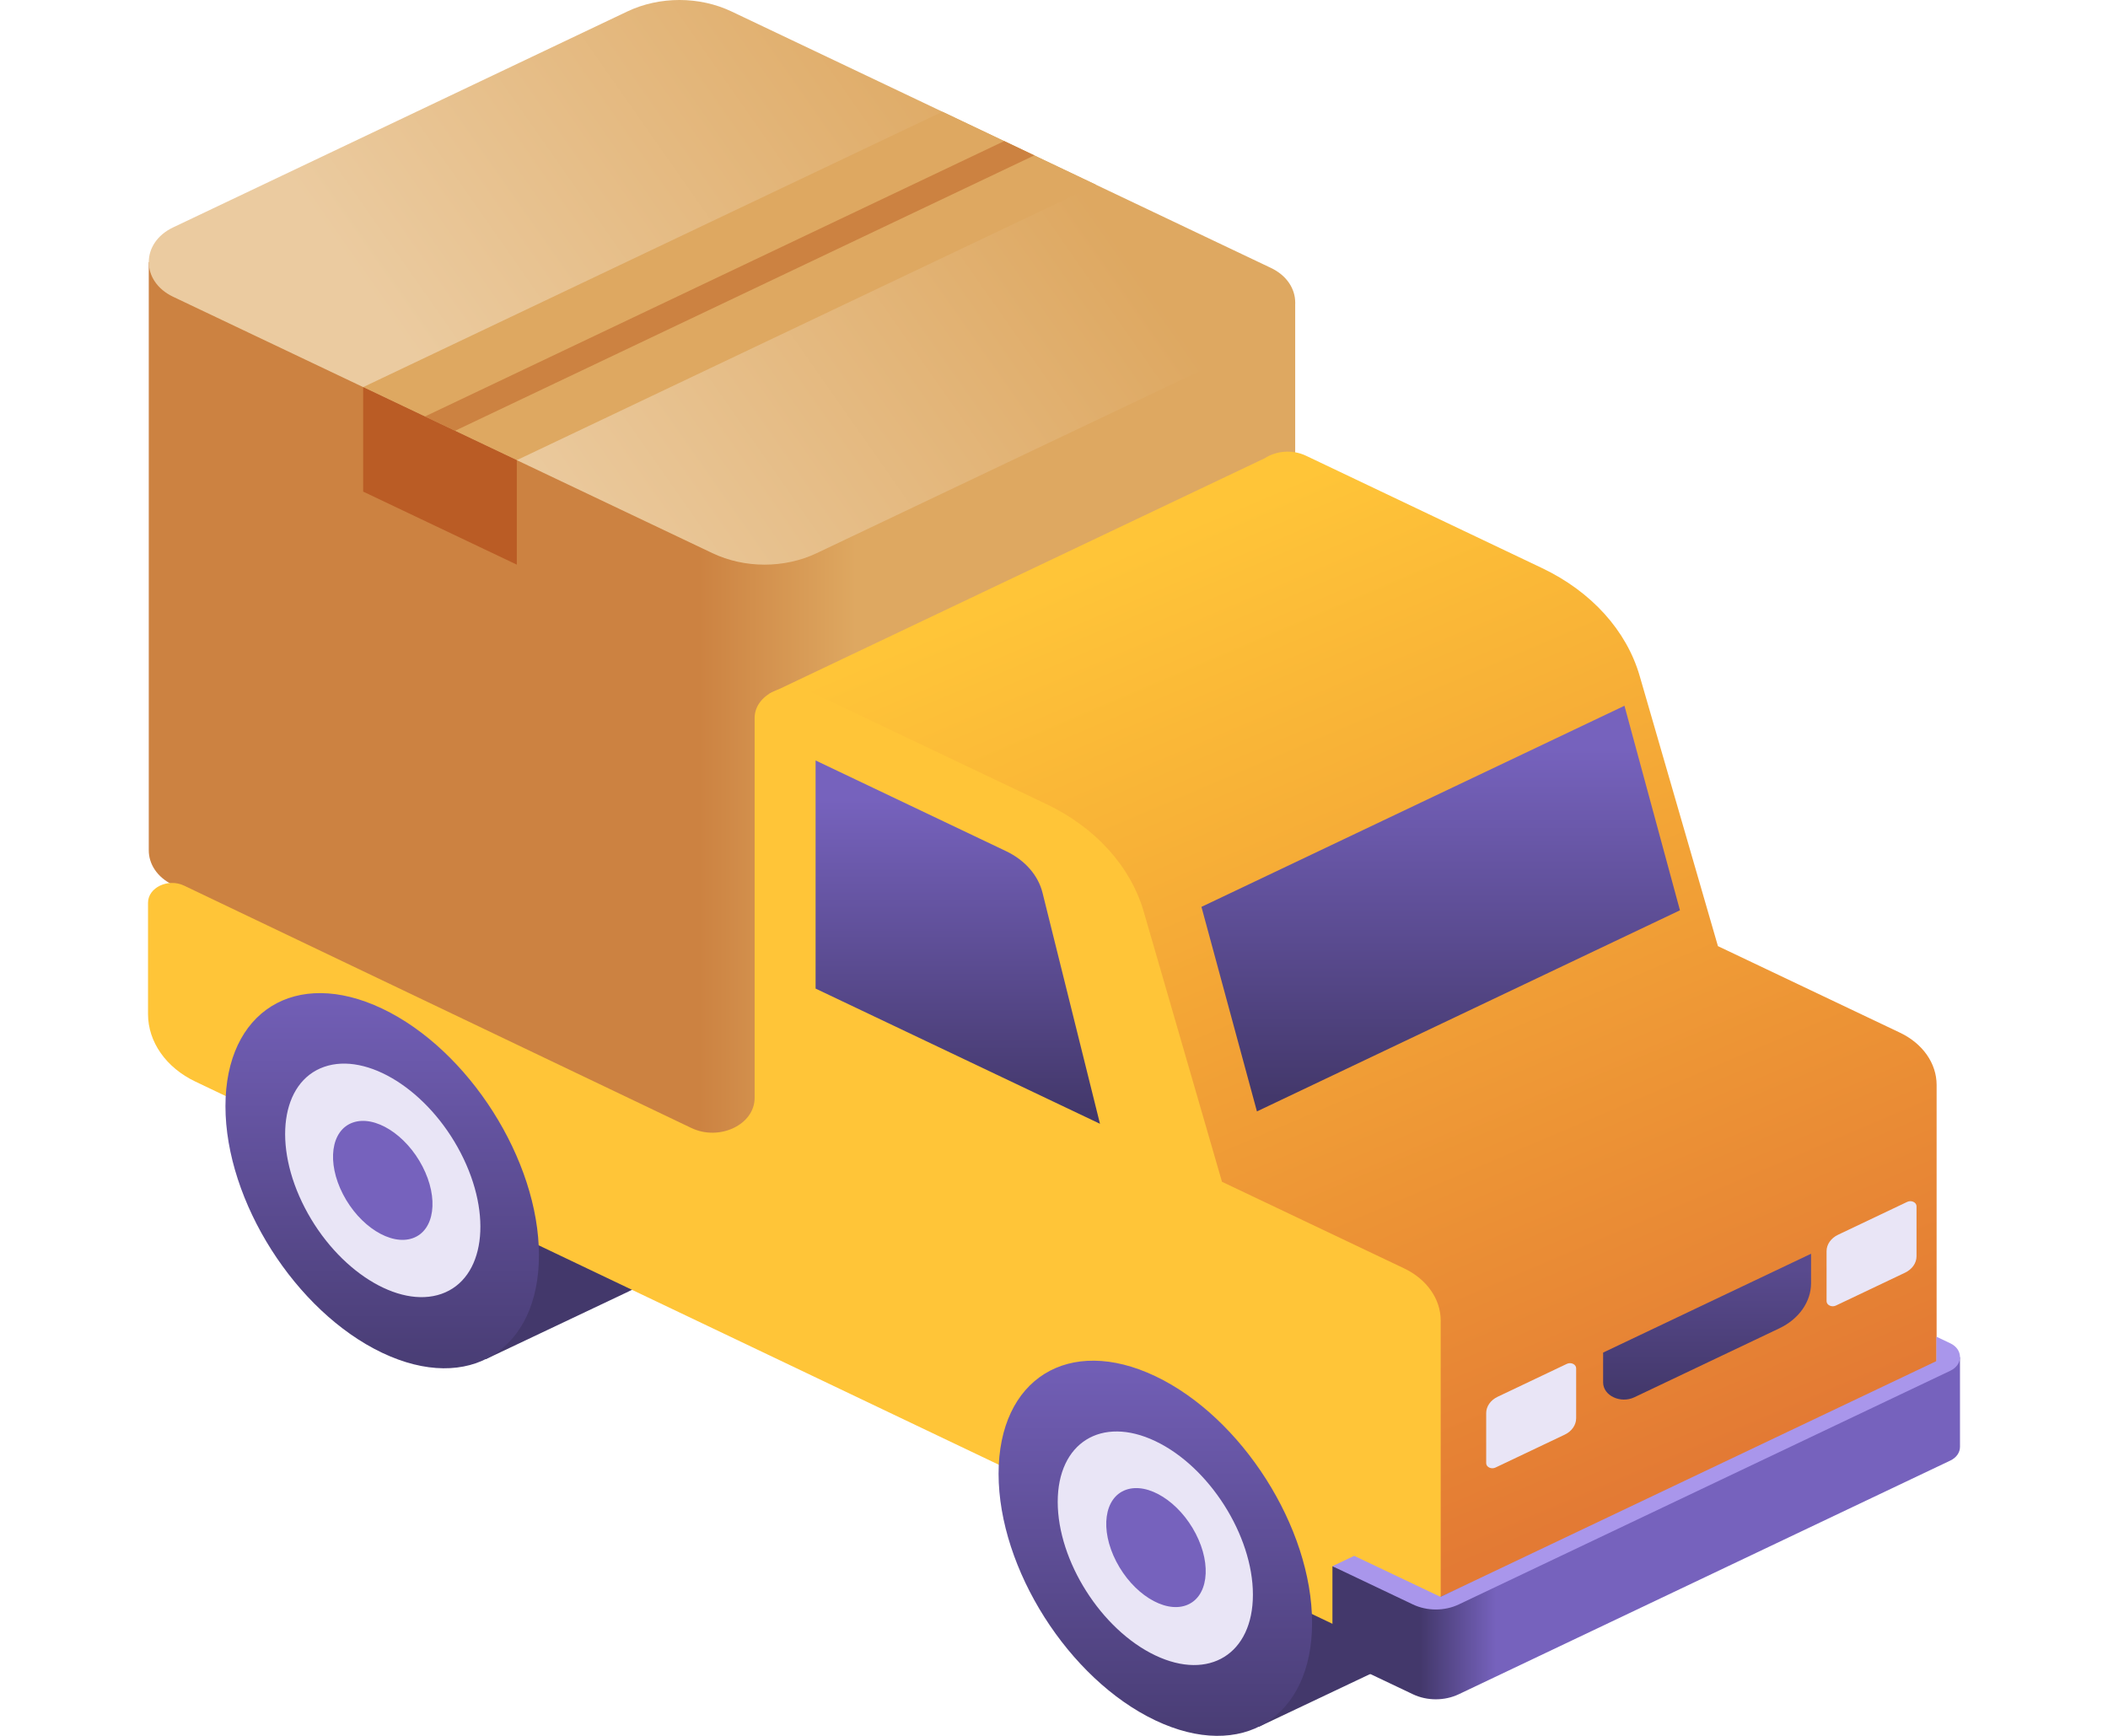 <svg width="136" height="112" viewBox="0 0 136 112" fill="none" xmlns="http://www.w3.org/2000/svg">
<g clip-path="url(#clip0)">
<path d="M17.92 64.698L27.528 60.149L27.528 60.149C29.28 59.385 31.529 59.494 33.984 60.661C39.569 63.316 44.097 70.441 44.097 76.573C44.097 79.945 42.727 82.311 40.566 83.321L40.568 83.323L31.343 87.696L17.92 64.698Z" fill="url(#paint0_linear)"/>
<path d="M67.8 88.413L77.407 83.864L77.407 83.865C79.159 83.1 81.409 83.209 83.864 84.376C89.448 87.032 93.976 94.156 93.976 100.289C93.976 103.66 92.606 106.027 90.445 107.036L90.447 107.039L81.223 111.412L67.8 88.413Z" fill="url(#paint1_linear)"/>
<path d="M9.598 54.861V16.91L83.561 19.522V57.472C83.561 58.342 83.039 59.212 81.994 59.708L52.694 73.639C50.61 74.63 48.043 74.63 45.959 73.639L11.165 57.097C10.12 56.6 9.597 55.73 9.598 54.861Z" fill="url(#paint2_linear)"/>
<path d="M81.995 17.286L47.201 0.743C45.117 -0.248 42.55 -0.248 40.466 0.743L11.166 14.674C9.076 15.668 9.076 18.152 11.166 19.146L45.96 35.689C48.044 36.68 50.611 36.68 52.695 35.689L81.995 21.758C84.085 20.764 84.085 18.28 81.995 17.286Z" fill="url(#paint3_linear)"/>
<path d="M70.713 11.922L33.343 29.69L23.43 24.977L60.8 7.209L70.713 11.922Z" fill="#DEA861"/>
<path d="M64.788 9.103L27.418 26.871L29.359 27.794L66.729 10.026L64.788 9.103Z" fill="#CC8241"/>
<path d="M33.343 29.69V36.432L23.43 31.719V24.977L33.343 29.69Z" fill="#BA5C25"/>
<path d="M122.583 66.632L110.835 61.046L105.784 43.607C104.935 40.677 102.659 38.163 99.491 36.656L84.263 29.407C83.351 28.973 82.31 29.1 81.585 29.571L54.967 42.226L49.63 44.764L92.949 108.098L124.943 92.892V69.998C124.943 68.609 124.043 67.326 122.583 66.632Z" fill="url(#paint4_linear)"/>
<path d="M96.626 90.12L101.089 87.998C101.355 87.871 101.687 88.029 101.687 88.282V91.509C101.687 91.946 101.404 92.35 100.944 92.569L96.481 94.69C96.216 94.817 95.883 94.659 95.883 94.406V91.18C95.883 90.742 96.166 90.338 96.626 90.12Z" fill="#E9E5F6"/>
<path d="M118.586 79.668L123.049 77.546C123.315 77.42 123.647 77.578 123.647 77.831V81.057C123.647 81.494 123.364 81.898 122.904 82.117L118.441 84.239C118.176 84.365 117.843 84.207 117.843 83.954V80.728C117.843 80.291 118.126 79.887 118.586 79.668Z" fill="#E9E5F6"/>
<path d="M78.838 76.251L73.791 58.827C72.943 55.896 70.667 53.382 67.498 51.876L52.271 44.627C50.677 43.869 48.685 44.817 48.685 46.332V70.841C48.685 72.567 46.413 73.645 44.6 72.778L11.877 57.142C10.843 56.65 9.55 57.265 9.55 58.248V65.428C9.55 67.226 10.714 68.887 12.605 69.786L77.6 100.785L92.949 108.098V85.204C92.949 83.815 92.049 82.532 90.588 81.838L78.838 76.251Z" fill="#FFC538"/>
<path d="M104.804 45.537L77.513 58.513L81.093 71.71L108.384 58.734L104.804 45.537Z" fill="url(#paint5_linear)"/>
<path d="M64.424 95.088C64.424 88.956 68.952 86.137 74.537 88.793C80.122 91.448 84.65 98.572 84.65 104.705C84.65 110.838 80.122 113.656 74.537 111.001C68.952 108.345 64.424 101.221 64.424 95.088Z" fill="url(#paint6_linear)"/>
<path d="M68.24 96.903C68.24 93.085 71.059 91.33 74.537 92.983C78.014 94.636 80.833 99.072 80.833 102.89C80.833 106.709 78.014 108.463 74.537 106.81C71.059 105.157 68.24 100.721 68.24 96.903Z" fill="#E9E5F6"/>
<path d="M76.51 103.584C77.925 103.087 78.209 101.014 77.143 98.954C76.076 96.893 74.065 95.625 72.649 96.122C71.234 96.619 70.95 98.692 72.017 100.752C73.083 102.813 75.094 104.081 76.51 103.584Z" fill="#7662BD"/>
<path d="M14.545 71.373C14.545 65.24 19.072 62.421 24.657 65.077C30.242 67.732 34.77 74.856 34.77 80.989C34.77 87.122 30.242 89.94 24.657 87.285C19.072 84.629 14.545 77.505 14.545 71.373Z" fill="url(#paint7_linear)"/>
<path d="M28.484 83.483C31.262 82.508 31.818 78.439 29.726 74.394C27.633 70.35 23.684 67.862 20.906 68.837C18.127 69.812 17.571 73.881 19.664 77.925C21.756 81.97 25.705 84.458 28.484 83.483Z" fill="#E9E5F6"/>
<path d="M26.625 79.891C28.04 79.394 28.324 77.321 27.258 75.26C26.191 73.2 24.18 71.932 22.764 72.429C21.349 72.926 21.065 74.999 22.131 77.059C23.198 79.12 25.209 80.388 26.625 79.891Z" fill="#7662BD"/>
<path d="M124.839 88.646L92.014 103.447L85.964 101.053V106.848L91.154 109.315C92.07 109.751 93.199 109.751 94.115 109.315L125.831 94.236C126.244 94.039 126.451 93.696 126.451 93.352V87.557L124.839 88.646Z" fill="url(#paint8_linear)"/>
<path d="M87.368 100.385L92.935 103.032L124.928 87.821V86.245L125.831 86.674C126.657 87.067 126.657 88.048 125.831 88.441L94.115 103.521C93.199 103.956 92.07 103.956 91.154 103.521L85.964 101.053L87.368 100.385Z" fill="#A996EB"/>
<path d="M103.427 87.271L116.843 80.893V82.787C116.843 83.991 116.064 85.104 114.797 85.706L105.443 90.154C104.547 90.579 103.427 90.047 103.427 89.195V87.271Z" fill="url(#paint9_linear)"/>
<path d="M67.261 57.607C66.98 56.474 66.123 55.496 64.908 54.918L52.619 49.066V63.785L70.967 72.509L67.261 57.607Z" fill="url(#paint10_linear)"/>
</g>
<defs>
<linearGradient id="paint0_linear" x1="31.976" y1="71.405" x2="28.909" y2="64.955" gradientUnits="userSpaceOnUse">
<stop stop-color="#43386B"/>
<stop offset="1" stop-color="#7662BD"/>
</linearGradient>
<linearGradient id="paint1_linear" x1="81.856" y1="95.121" x2="78.789" y2="88.671" gradientUnits="userSpaceOnUse">
<stop stop-color="#43386B"/>
<stop offset="1" stop-color="#7662BD"/>
</linearGradient>
<linearGradient id="paint2_linear" x1="55.238" y1="45.647" x2="45.078" y2="45.647" gradientUnits="userSpaceOnUse">
<stop stop-color="#DEA861"/>
<stop offset="1" stop-color="#CC8241"/>
</linearGradient>
<linearGradient id="paint3_linear" x1="67.172" y1="8.426" x2="33.157" y2="32.272" gradientUnits="userSpaceOnUse">
<stop stop-color="#DEA861"/>
<stop offset="1" stop-color="#EBCBA0"/>
</linearGradient>
<linearGradient id="paint4_linear" x1="110.693" y1="94.228" x2="83.703" y2="30.778" gradientUnits="userSpaceOnUse">
<stop stop-color="#E37A34"/>
<stop offset="1" stop-color="#FFC538"/>
</linearGradient>
<linearGradient id="paint5_linear" x1="92.948" y1="70.801" x2="92.948" y2="48.333" gradientUnits="userSpaceOnUse">
<stop stop-color="#43386B"/>
<stop offset="1" stop-color="#7662BD"/>
</linearGradient>
<linearGradient id="paint6_linear" x1="74.537" y1="115.417" x2="74.537" y2="85.368" gradientUnits="userSpaceOnUse">
<stop stop-color="#43386B"/>
<stop offset="1" stop-color="#7662BD"/>
</linearGradient>
<linearGradient id="paint7_linear" x1="24.657" y1="91.701" x2="24.657" y2="61.652" gradientUnits="userSpaceOnUse">
<stop stop-color="#43386B"/>
<stop offset="1" stop-color="#7662BD"/>
</linearGradient>
<linearGradient id="paint8_linear" x1="91.641" y1="98.6" x2="96.524" y2="98.6" gradientUnits="userSpaceOnUse">
<stop stop-color="#43386B"/>
<stop offset="1" stop-color="#7662BD"/>
</linearGradient>
<linearGradient id="paint9_linear" x1="110.135" y1="89.977" x2="110.135" y2="81.898" gradientUnits="userSpaceOnUse">
<stop stop-color="#43386B"/>
<stop offset="1" stop-color="#594A8E"/>
</linearGradient>
<linearGradient id="paint10_linear" x1="61.793" y1="71.695" x2="61.793" y2="51.57" gradientUnits="userSpaceOnUse">
<stop stop-color="#43386B"/>
<stop offset="1" stop-color="#7662BD"/>
</linearGradient>
<clipPath id="clip0">
<rect width="136" height="112" fill="white"/>
</clipPath>
</defs>
</svg>
